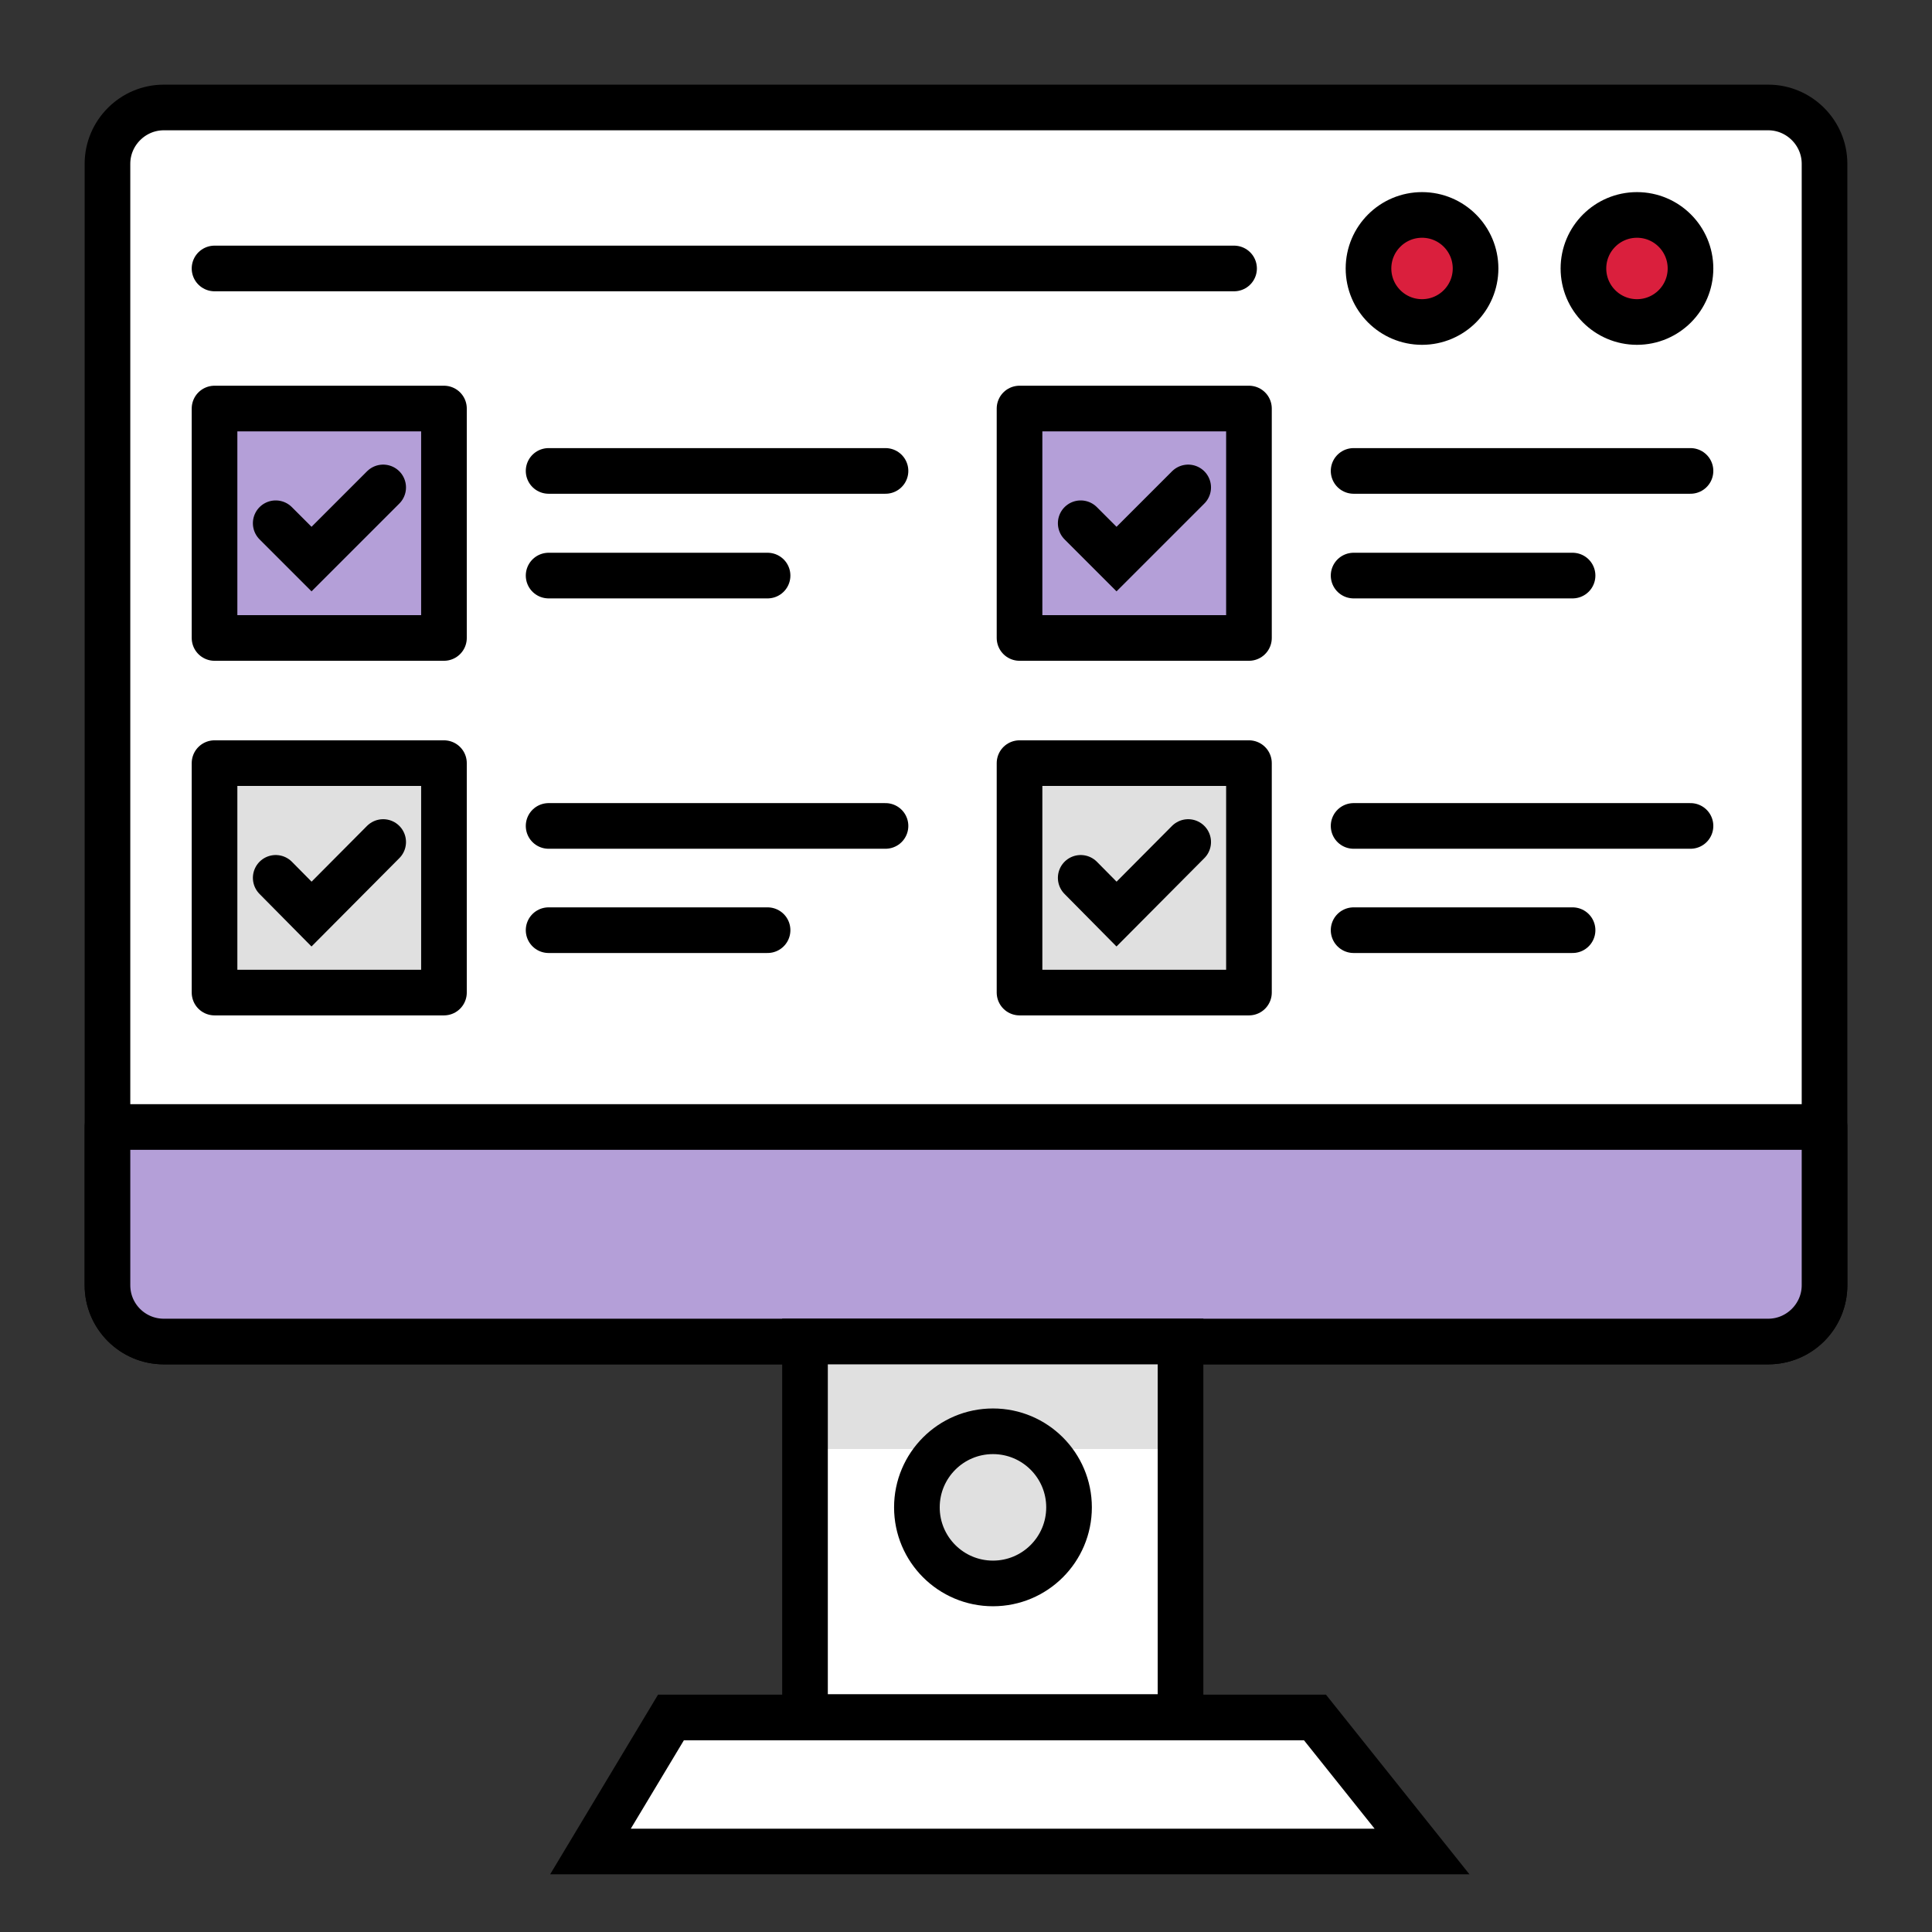 <?xml version="1.0" encoding="UTF-8"?> <!-- Generator: Adobe Illustrator 25.0.1, SVG Export Plug-In . SVG Version: 6.00 Build 0) --> <svg xmlns="http://www.w3.org/2000/svg" xmlns:xlink="http://www.w3.org/1999/xlink" version="1.1" x="0px" y="0px" viewBox="0 0 48 48" style="enable-background:new 0 0 48 48;" xml:space="preserve"><rect x="0" y="0" width="48" height="48" fill="#333333" stroke="none"/> <style type="text/css"> .st0{fill:#FFFFFF;stroke:#000000;stroke-width:1.134;stroke-linecap:round;stroke-miterlimit:10;} .st1{fill:#B49FD8;stroke:#000000;stroke-width:1.134;stroke-linecap:round;stroke-linejoin:round;stroke-miterlimit:10;} .st2{fill:#FFFFFF;} .st3{fill:#E0E0E0;} .st4{fill:none;stroke:#000000;stroke-width:1.134;stroke-miterlimit:10;} .st5{fill:#FFFFFF;stroke:#000000;stroke-width:1.134;stroke-miterlimit:10;} .st6{fill:#E0E0E0;stroke:#000000;stroke-width:1.134;stroke-miterlimit:10;} .st7{fill:none;stroke:#000000;stroke-width:1.134;stroke-linecap:round;stroke-linejoin:round;stroke-miterlimit:10;} .st8{fill:#DA1F3D;stroke:#000000;stroke-width:1.134;stroke-linecap:round;stroke-miterlimit:10;} .st9{fill:none;stroke:#000000;stroke-width:1.134;stroke-linecap:round;stroke-miterlimit:10;} .st10{fill:#FCFCFC;stroke:#000000;stroke-width:1.134;stroke-linecap:round;stroke-miterlimit:10;} .st11{fill:#E0E0E0;stroke:#000000;stroke-width:1.134;stroke-linecap:round;stroke-linejoin:round;stroke-miterlimit:10;} </style> <g id="Layer_1"> </g> <g id="Layer_3"> </g> <g id="Layer_2"> <path class="st0" d="M43.93,33.33H4.07c-0.77,0-1.4-0.63-1.4-1.4V4.07c0-0.77,0.63-1.4,1.4-1.4h39.86c0.77,0,1.4,0.63,1.4,1.4 v27.86C45.33,32.71,44.71,33.33,43.93,33.33z"></path> <path class="st1" d="M2.67,28v3.93c0,0.78,0.63,1.4,1.4,1.4h39.86c0.77,0,1.4-0.63,1.4-1.4V28H2.67z"></path> <g> <rect x="20" y="33.33" class="st2" width="9.33" height="9.33"></rect> <rect x="20" y="33.33" class="st3" width="9.33" height="2.67"></rect> <rect x="20" y="33.33" class="st4" width="9.33" height="9.33"></rect> </g> <polygon class="st5" points="35.33,46 14.67,46 16.67,42.67 32.67,42.67 "></polygon> <circle class="st6" cx="24.67" cy="37.45" r="1.89"></circle> <path class="st7" d="M5.33,6.67c8.89,0,16.44,0,25.33,0"></path> <circle class="st8" cx="35.33" cy="6.67" r="1.33"></circle> <circle class="st8" cx="40.67" cy="6.67" r="1.33"></circle> <rect x="5.33" y="10.15" class="st1" width="5.7" height="5.7"></rect> <polyline class="st9" points="6.85,13 7.74,13.89 9.52,12.11 "></polyline> <line class="st10" x1="13.63" y1="11.7" x2="22" y2="11.7"></line> <line class="st10" x1="13.63" y1="14.3" x2="19.07" y2="14.3"></line> <rect x="5.33" y="18.96" class="st11" width="5.7" height="5.7"></rect> <polyline class="st9" points="6.85,21.81 7.74,22.71 9.52,20.92 "></polyline> <line class="st10" x1="13.63" y1="20.52" x2="22" y2="20.52"></line> <line class="st10" x1="13.63" y1="23.11" x2="19.07" y2="23.11"></line> <rect x="25.33" y="10.15" class="st1" width="5.7" height="5.7"></rect> <polyline class="st9" points="26.85,13 27.74,13.89 29.52,12.11 "></polyline> <line class="st10" x1="33.63" y1="11.7" x2="42" y2="11.7"></line> <line class="st10" x1="33.63" y1="14.3" x2="39.07" y2="14.3"></line> <rect x="25.33" y="18.96" class="st11" width="5.7" height="5.7"></rect> <polyline class="st9" points="26.85,21.81 27.74,22.71 29.52,20.92 "></polyline> <line class="st10" x1="33.63" y1="20.52" x2="42" y2="20.52"></line> <line class="st10" x1="33.63" y1="23.11" x2="39.07" y2="23.11"></line> </g> </svg> 